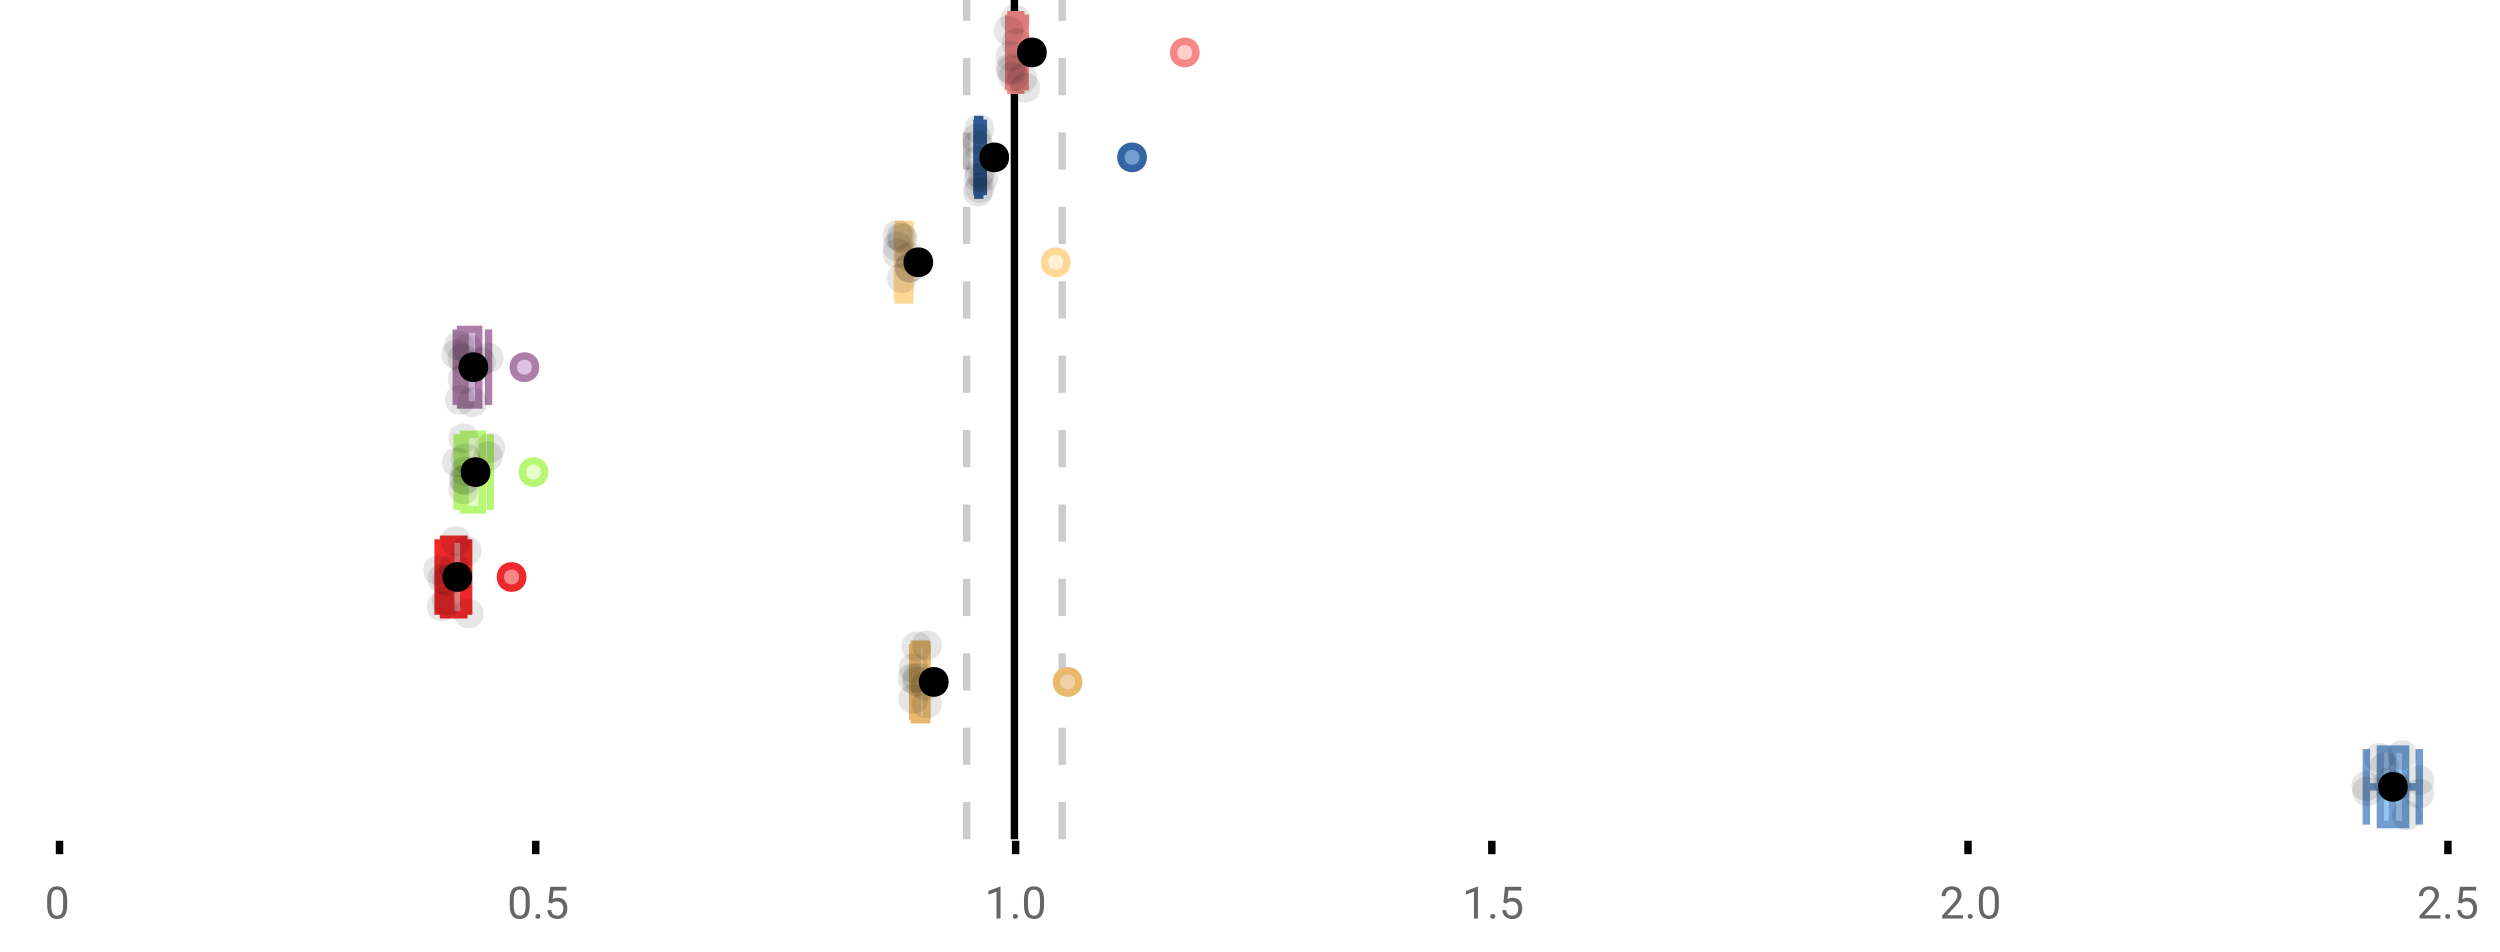 <?xml version="1.0" encoding="UTF-8"?>
<svg xmlns="http://www.w3.org/2000/svg" xmlns:xlink="http://www.w3.org/1999/xlink" width="672pt" height="256pt" viewBox="0 0 672 256" version="1.1">
<defs>
<clipPath id="clip1">
  <path d="M 271 0 L 274 0 L 274 225.602 L 271 225.602 Z M 271 0 "/>
</clipPath>
<clipPath id="clip2">
  <path d="M 258 0 L 261 0 L 261 225.602 L 258 225.602 Z M 258 0 "/>
</clipPath>
<clipPath id="clip3">
  <path d="M 284 0 L 287 0 L 287 225.602 L 284 225.602 Z M 284 0 "/>
</clipPath>
<clipPath id="clip4">
  <path d="M 611 180 L 657.684 180 L 657.684 225.602 L 611 225.602 Z M 611 180 "/>
</clipPath>
</defs>
<g id="surface597167">
<rect x="0" y="0" width="672" height="256" style="fill:rgb(100%,100%,100%);fill-opacity:1;stroke:none;"/>
<path style=" stroke:none;fill-rule:nonzero;fill:rgb(100%,100%,100%);fill-opacity:1;" d="M 0 0 L 672 0 L 672 76 L 0 76 Z M 0 0 "/>
<path style="fill:none;stroke-width:1;stroke-linecap:butt;stroke-linejoin:miter;stroke:rgb(0%,0%,0%);stroke-opacity:1;stroke-miterlimit:10;" d="M 8 113 L 8 114.801 " transform="matrix(2,0,0,2,0,0)"/>
<path style="fill:none;stroke-width:1;stroke-linecap:butt;stroke-linejoin:miter;stroke:rgb(0%,0%,0%);stroke-opacity:1;stroke-miterlimit:10;" d="M 72 113 L 72 114.801 " transform="matrix(2,0,0,2,0,0)"/>
<path style="fill:none;stroke-width:1;stroke-linecap:butt;stroke-linejoin:miter;stroke:rgb(0%,0%,0%);stroke-opacity:1;stroke-miterlimit:10;" d="M 136.5 113 L 136.5 114.801 " transform="matrix(2,0,0,2,0,0)"/>
<path style="fill:none;stroke-width:1;stroke-linecap:butt;stroke-linejoin:miter;stroke:rgb(0%,0%,0%);stroke-opacity:1;stroke-miterlimit:10;" d="M 200.5 113 L 200.5 114.801 " transform="matrix(2,0,0,2,0,0)"/>
<path style="fill:none;stroke-width:1;stroke-linecap:butt;stroke-linejoin:miter;stroke:rgb(0%,0%,0%);stroke-opacity:1;stroke-miterlimit:10;" d="M 264.5 113 L 264.5 114.801 " transform="matrix(2,0,0,2,0,0)"/>
<path style="fill:none;stroke-width:1;stroke-linecap:butt;stroke-linejoin:miter;stroke:rgb(0%,0%,0%);stroke-opacity:1;stroke-miterlimit:10;" d="M 329 113 L 329 114.801 " transform="matrix(2,0,0,2,0,0)"/>
<path style=" stroke:none;fill-rule:nonzero;fill:rgb(40%,40%,40%);fill-opacity:1;" d="M 18.062 243.262 C 18.062 244.535 17.844 245.48 17.406 246.105 C 16.977 246.723 16.301 247.027 15.375 247.027 C 14.469 247.027 13.797 246.727 13.359 246.121 C 12.922 245.52 12.691 244.613 12.672 243.402 L 12.672 241.965 C 12.672 240.707 12.883 239.773 13.312 239.168 C 13.75 238.555 14.43 238.246 15.359 238.246 C 16.273 238.246 16.953 238.543 17.391 239.137 C 17.828 239.723 18.051 240.629 18.062 241.855 Z M 16.969 241.777 C 16.969 240.863 16.836 240.195 16.578 239.777 C 16.328 239.352 15.922 239.137 15.359 239.137 C 14.805 239.137 14.398 239.352 14.141 239.777 C 13.891 240.195 13.766 240.836 13.766 241.699 L 13.766 243.434 C 13.766 244.352 13.895 245.035 14.156 245.48 C 14.426 245.918 14.832 246.137 15.375 246.137 C 15.906 246.137 16.301 245.93 16.562 245.512 C 16.82 245.098 16.957 244.445 16.969 243.559 Z M 12 235.77 "/>
<path style=" stroke:none;fill-rule:nonzero;fill:rgb(40%,40%,40%);fill-opacity:1;" d="M 142.398 243.262 C 142.398 244.535 142.18 245.48 141.742 246.105 C 141.312 246.723 140.637 247.027 139.711 247.027 C 138.805 247.027 138.133 246.727 137.695 246.121 C 137.258 245.52 137.027 244.613 137.008 243.402 L 137.008 241.965 C 137.008 240.707 137.219 239.773 137.648 239.168 C 138.086 238.555 138.766 238.246 139.695 238.246 C 140.609 238.246 141.289 238.543 141.727 239.137 C 142.164 239.723 142.387 240.629 142.398 241.855 Z M 141.305 241.777 C 141.305 240.863 141.172 240.195 140.914 239.777 C 140.664 239.352 140.258 239.137 139.695 239.137 C 139.141 239.137 138.734 239.352 138.477 239.777 C 138.227 240.195 138.102 240.836 138.102 241.699 L 138.102 243.434 C 138.102 244.352 138.23 245.035 138.492 245.48 C 138.762 245.918 139.168 246.137 139.711 246.137 C 140.242 246.137 140.637 245.93 140.898 245.512 C 141.156 245.098 141.293 244.445 141.305 243.559 Z M 143.918 246.34 C 143.918 246.152 143.969 245.996 144.074 245.871 C 144.188 245.746 144.355 245.684 144.574 245.684 C 144.801 245.684 144.973 245.746 145.09 245.871 C 145.203 245.996 145.262 246.152 145.262 246.34 C 145.262 246.52 145.203 246.668 145.09 246.793 C 144.973 246.906 144.801 246.965 144.574 246.965 C 144.355 246.965 144.188 246.906 144.074 246.793 C 143.969 246.668 143.918 246.52 143.918 246.34 Z M 147.438 242.621 L 147.875 238.371 L 152.25 238.371 L 152.25 239.371 L 148.797 239.371 L 148.531 241.699 C 148.957 241.449 149.438 241.324 149.969 241.324 C 150.738 241.324 151.352 241.586 151.812 242.105 C 152.27 242.617 152.5 243.309 152.5 244.184 C 152.5 245.059 152.258 245.754 151.781 246.262 C 151.312 246.773 150.648 247.027 149.797 247.027 C 149.047 247.027 148.43 246.82 147.953 246.402 C 147.473 245.977 147.203 245.395 147.141 244.652 L 148.156 244.652 C 148.227 245.145 148.406 245.512 148.688 245.762 C 148.969 246.012 149.336 246.137 149.797 246.137 C 150.297 246.137 150.691 245.965 150.984 245.621 C 151.273 245.277 151.422 244.805 151.422 244.199 C 151.422 243.629 151.266 243.168 150.953 242.824 C 150.641 242.48 150.223 242.309 149.703 242.309 C 149.234 242.309 148.863 242.41 148.594 242.605 L 148.312 242.84 Z M 136.336 235.77 "/>
<path style=" stroke:none;fill-rule:nonzero;fill:rgb(40%,40%,40%);fill-opacity:1;" d="M 268.938 246.902 L 267.859 246.902 L 267.859 239.684 L 265.672 240.48 L 265.672 239.496 L 268.781 238.324 L 268.938 238.324 Z M 272.254 246.34 C 272.254 246.152 272.305 245.996 272.41 245.871 C 272.523 245.746 272.691 245.684 272.91 245.684 C 273.137 245.684 273.309 245.746 273.426 245.871 C 273.539 245.996 273.598 246.152 273.598 246.34 C 273.598 246.52 273.539 246.668 273.426 246.793 C 273.309 246.906 273.137 246.965 272.91 246.965 C 272.691 246.965 272.523 246.906 272.41 246.793 C 272.305 246.668 272.254 246.52 272.254 246.34 Z M 280.633 243.262 C 280.633 244.535 280.414 245.48 279.977 246.105 C 279.547 246.723 278.871 247.027 277.945 247.027 C 277.039 247.027 276.367 246.727 275.93 246.121 C 275.492 245.52 275.262 244.613 275.242 243.402 L 275.242 241.965 C 275.242 240.707 275.453 239.773 275.883 239.168 C 276.32 238.555 277 238.246 277.93 238.246 C 278.844 238.246 279.523 238.543 279.961 239.137 C 280.398 239.723 280.621 240.629 280.633 241.855 Z M 279.539 241.777 C 279.539 240.863 279.406 240.195 279.148 239.777 C 278.898 239.352 278.492 239.137 277.93 239.137 C 277.375 239.137 276.969 239.352 276.711 239.777 C 276.461 240.195 276.336 240.836 276.336 241.699 L 276.336 243.434 C 276.336 244.352 276.465 245.035 276.727 245.48 C 276.996 245.918 277.402 246.137 277.945 246.137 C 278.477 246.137 278.871 245.93 279.133 245.512 C 279.391 245.098 279.527 244.445 279.539 243.559 Z M 264.672 235.77 "/>
<path style=" stroke:none;fill-rule:nonzero;fill:rgb(40%,40%,40%);fill-opacity:1;" d="M 397.273 246.902 L 396.195 246.902 L 396.195 239.684 L 394.008 240.48 L 394.008 239.496 L 397.117 238.324 L 397.273 238.324 Z M 400.59 246.34 C 400.59 246.152 400.641 245.996 400.746 245.871 C 400.859 245.746 401.027 245.684 401.246 245.684 C 401.473 245.684 401.645 245.746 401.762 245.871 C 401.875 245.996 401.934 246.152 401.934 246.34 C 401.934 246.52 401.875 246.668 401.762 246.793 C 401.645 246.906 401.473 246.965 401.246 246.965 C 401.027 246.965 400.859 246.906 400.746 246.793 C 400.641 246.668 400.59 246.52 400.59 246.34 Z M 404.109 242.621 L 404.547 238.371 L 408.922 238.371 L 408.922 239.371 L 405.469 239.371 L 405.203 241.699 C 405.629 241.449 406.109 241.324 406.641 241.324 C 407.41 241.324 408.023 241.586 408.484 242.105 C 408.941 242.617 409.172 243.309 409.172 244.184 C 409.172 245.059 408.93 245.754 408.453 246.262 C 407.984 246.773 407.32 247.027 406.469 247.027 C 405.719 247.027 405.102 246.82 404.625 246.402 C 404.145 245.977 403.875 245.395 403.812 244.652 L 404.828 244.652 C 404.898 245.145 405.078 245.512 405.359 245.762 C 405.641 246.012 406.008 246.137 406.469 246.137 C 406.969 246.137 407.363 245.965 407.656 245.621 C 407.945 245.277 408.094 244.805 408.094 244.199 C 408.094 243.629 407.938 243.168 407.625 242.824 C 407.312 242.48 406.895 242.309 406.375 242.309 C 405.906 242.309 405.535 242.41 405.266 242.605 L 404.984 242.84 Z M 393.008 235.77 "/>
<path style=" stroke:none;fill-rule:nonzero;fill:rgb(40%,40%,40%);fill-opacity:1;" d="M 527.645 246.902 L 522.051 246.902 L 522.051 246.121 L 525.004 242.84 C 525.441 242.34 525.742 241.941 525.91 241.637 C 526.074 241.324 526.16 241.004 526.16 240.668 C 526.16 240.223 526.023 239.855 525.754 239.574 C 525.492 239.285 525.133 239.137 524.676 239.137 C 524.145 239.137 523.727 239.293 523.426 239.605 C 523.121 239.91 522.973 240.336 522.973 240.887 L 521.895 240.887 C 521.895 240.098 522.145 239.461 522.645 238.98 C 523.152 238.492 523.832 238.246 524.676 238.246 C 525.477 238.246 526.105 238.457 526.566 238.871 C 527.023 239.289 527.254 239.848 527.254 240.543 C 527.254 241.379 526.715 242.379 525.645 243.543 L 523.363 246.012 L 527.645 246.012 Z M 528.93 246.34 C 528.93 246.152 528.98 245.996 529.086 245.871 C 529.199 245.746 529.367 245.684 529.586 245.684 C 529.812 245.684 529.984 245.746 530.102 245.871 C 530.215 245.996 530.273 246.152 530.273 246.34 C 530.273 246.52 530.215 246.668 530.102 246.793 C 529.984 246.906 529.812 246.965 529.586 246.965 C 529.367 246.965 529.199 246.906 529.086 246.793 C 528.98 246.668 528.93 246.52 528.93 246.34 Z M 537.305 243.262 C 537.305 244.535 537.086 245.48 536.648 246.105 C 536.219 246.723 535.543 247.027 534.617 247.027 C 533.711 247.027 533.039 246.727 532.602 246.121 C 532.164 245.52 531.934 244.613 531.914 243.402 L 531.914 241.965 C 531.914 240.707 532.125 239.773 532.555 239.168 C 532.992 238.555 533.672 238.246 534.602 238.246 C 535.516 238.246 536.195 238.543 536.633 239.137 C 537.07 239.723 537.293 240.629 537.305 241.855 Z M 536.211 241.777 C 536.211 240.863 536.078 240.195 535.82 239.777 C 535.57 239.352 535.164 239.137 534.602 239.137 C 534.047 239.137 533.641 239.352 533.383 239.777 C 533.133 240.195 533.008 240.836 533.008 241.699 L 533.008 243.434 C 533.008 244.352 533.137 245.035 533.398 245.48 C 533.668 245.918 534.074 246.137 534.617 246.137 C 535.148 246.137 535.543 245.93 535.805 245.512 C 536.062 245.098 536.199 244.445 536.211 243.559 Z M 521.348 235.77 "/>
<path style=" stroke:none;fill-rule:nonzero;fill:rgb(40%,40%,40%);fill-opacity:1;" d="M 655.98 246.902 L 650.387 246.902 L 650.387 246.121 L 653.34 242.84 C 653.777 242.34 654.078 241.941 654.246 241.637 C 654.41 241.324 654.496 241.004 654.496 240.668 C 654.496 240.223 654.359 239.855 654.09 239.574 C 653.828 239.285 653.469 239.137 653.012 239.137 C 652.48 239.137 652.062 239.293 651.762 239.605 C 651.457 239.91 651.309 240.336 651.309 240.887 L 650.23 240.887 C 650.23 240.098 650.48 239.461 650.98 238.98 C 651.488 238.492 652.168 238.246 653.012 238.246 C 653.812 238.246 654.441 238.457 654.902 238.871 C 655.359 239.289 655.59 239.848 655.59 240.543 C 655.59 241.379 655.051 242.379 653.98 243.543 L 651.699 246.012 L 655.98 246.012 Z M 657.266 246.34 C 657.266 246.152 657.316 245.996 657.422 245.871 C 657.535 245.746 657.703 245.684 657.922 245.684 C 658.148 245.684 658.32 245.746 658.438 245.871 C 658.551 245.996 658.609 246.152 658.609 246.34 C 658.609 246.52 658.551 246.668 658.438 246.793 C 658.32 246.906 658.148 246.965 657.922 246.965 C 657.703 246.965 657.535 246.906 657.422 246.793 C 657.316 246.668 657.266 246.52 657.266 246.34 Z M 660.781 242.621 L 661.219 238.371 L 665.594 238.371 L 665.594 239.371 L 662.141 239.371 L 661.875 241.699 C 662.301 241.449 662.781 241.324 663.312 241.324 C 664.082 241.324 664.695 241.586 665.156 242.105 C 665.613 242.617 665.844 243.309 665.844 244.184 C 665.844 245.059 665.602 245.754 665.125 246.262 C 664.656 246.773 663.992 247.027 663.141 247.027 C 662.391 247.027 661.773 246.82 661.297 246.402 C 660.816 245.977 660.547 245.395 660.484 244.652 L 661.5 244.652 C 661.57 245.145 661.75 245.512 662.031 245.762 C 662.312 246.012 662.68 246.137 663.141 246.137 C 663.641 246.137 664.035 245.965 664.328 245.621 C 664.617 245.277 664.766 244.805 664.766 244.199 C 664.766 243.629 664.609 243.168 664.297 242.824 C 663.984 242.48 663.566 242.309 663.047 242.309 C 662.578 242.309 662.207 242.41 661.938 242.605 L 661.656 242.84 Z M 649.684 235.77 "/>
<g clip-path="url(#clip1)" clip-rule="nonzero">
<path style="fill:none;stroke-width:1;stroke-linecap:butt;stroke-linejoin:miter;stroke:rgb(0%,0%,0%);stroke-opacity:1;stroke-miterlimit:10;" d="M -0.001 -0.001 L 112.8 -0.001 " transform="matrix(0,-2,2,0,272.673,225.6)"/>
</g>
<g clip-path="url(#clip2)" clip-rule="nonzero">
<path style="fill:none;stroke-width:1;stroke-linecap:butt;stroke-linejoin:miter;stroke:rgb(80%,80%,80%);stroke-opacity:1;stroke-dasharray:5,5;stroke-miterlimit:10;" d="M -0.001 0 L 112.8 0 " transform="matrix(0,-2,2,0,259.839,225.6)"/>
</g>
<g clip-path="url(#clip3)" clip-rule="nonzero">
<path style="fill:none;stroke-width:1;stroke-linecap:butt;stroke-linejoin:miter;stroke:rgb(80%,80%,80%);stroke-opacity:1;stroke-dasharray:5,5;stroke-miterlimit:10;" d="M -0.001 0.001 L 112.8 0.001 " transform="matrix(0,-2,2,0,285.507,225.6)"/>
</g>
<path style=" stroke:none;fill-rule:nonzero;fill:rgb(100%,80%,80%);fill-opacity:1;" d="M 271.734 3.949 L 274.375 3.949 L 274.375 24.254 L 271.734 24.254 Z M 271.734 3.949 "/>
<path style="fill:none;stroke-width:1;stroke-linecap:butt;stroke-linejoin:miter;stroke:rgb(96.863%,52.941%,52.941%);stroke-opacity:1;stroke-miterlimit:10;" d="M 136.336 1.975 L 136.336 12.127 Z M 136.336 1.975 " transform="matrix(2,0,0,2,0,0)"/>
<path style="fill:none;stroke-width:1;stroke-linecap:butt;stroke-linejoin:miter;stroke:rgb(96.863%,52.941%,52.941%);stroke-opacity:1;stroke-miterlimit:10;" d="M 135.867 1.975 L 137.188 1.975 L 137.188 12.127 L 135.867 12.127 Z M 135.867 1.975 " transform="matrix(2,0,0,2,0,0)"/>
<path style="fill:none;stroke-width:1;stroke-linecap:butt;stroke-linejoin:miter;stroke:rgb(96.863%,52.941%,52.941%);stroke-opacity:1;stroke-miterlimit:10;" d="M 135.557 1.975 L 135.557 12.127 M 135.557 7.051 L 135.867 7.051 M 137.785 1.975 L 137.785 12.127 M 137.785 7.051 L 137.189 7.051 Z M 137.785 7.051 " transform="matrix(2,0,0,2,0,0)"/>
<path style="fill-rule:nonzero;fill:rgb(100%,80%,80%);fill-opacity:1;stroke-width:1;stroke-linecap:butt;stroke-linejoin:miter;stroke:rgb(96.863%,52.941%,52.941%);stroke-opacity:1;stroke-miterlimit:10;" d="M 160.734 7.051 C 160.734 9.051 157.734 9.051 157.734 7.051 C 157.734 5.051 160.734 5.051 160.734 7.051 Z M 160.734 7.051 " transform="matrix(2,0,0,2,0,0)"/>
<path style="fill-rule:nonzero;fill:rgb(0%,0%,0%);fill-opacity:1;stroke-width:1;stroke-linecap:butt;stroke-linejoin:miter;stroke:rgb(0%,0%,0%);stroke-opacity:1;stroke-miterlimit:10;" d="M 140.186 7.051 C 140.186 9.051 137.186 9.051 137.186 7.051 C 137.186 5.051 140.186 5.051 140.186 7.051 Z M 140.186 7.051 " transform="matrix(2,0,0,2,0,0)"/>
<path style=" stroke:none;fill-rule:nonzero;fill:rgb(0%,0%,0%);fill-opacity:0.098;" d="M 275.113 8.238 C 275.113 13.57 267.113 13.57 267.113 8.238 C 267.113 2.906 275.113 2.906 275.113 8.238 Z M 275.113 8.238 "/>
<path style=" stroke:none;fill-rule:nonzero;fill:rgb(0%,0%,0%);fill-opacity:0.098;" d="M 275.574 18.352 C 275.574 23.684 267.574 23.684 267.574 18.352 C 267.574 13.02 275.574 13.02 275.574 18.352 Z M 275.574 18.352 "/>
<path style=" stroke:none;fill-rule:nonzero;fill:rgb(0%,0%,0%);fill-opacity:0.098;" d="M 275.664 15.051 C 275.664 20.383 267.664 20.383 267.664 15.051 C 267.664 9.715 275.664 9.715 275.664 15.051 Z M 275.664 15.051 "/>
<path style=" stroke:none;fill-rule:nonzero;fill:rgb(0%,0%,0%);fill-opacity:0.098;" d="M 275.949 18.949 C 275.949 24.281 267.949 24.281 267.949 18.949 C 267.949 13.617 275.949 13.617 275.949 18.949 Z M 275.949 18.949 "/>
<path style=" stroke:none;fill-rule:nonzero;fill:rgb(0%,0%,0%);fill-opacity:0.098;" d="M 276.414 20.586 C 276.414 25.918 268.414 25.918 268.414 20.586 C 268.414 15.254 276.414 15.254 276.414 20.586 Z M 276.414 20.586 "/>
<path style=" stroke:none;fill-rule:nonzero;fill:rgb(0%,0%,0%);fill-opacity:0.098;" d="M 276.934 5.234 C 276.934 10.57 268.934 10.57 268.934 5.234 C 268.934 -0.098 276.934 -0.098 276.934 5.234 Z M 276.934 5.234 "/>
<path style=" stroke:none;fill-rule:nonzero;fill:rgb(0%,0%,0%);fill-opacity:0.098;" d="M 277.277 11.562 C 277.277 16.898 269.277 16.898 269.277 11.562 C 269.277 6.23 277.277 6.23 277.277 11.562 Z M 277.277 11.562 "/>
<path style=" stroke:none;fill-rule:nonzero;fill:rgb(0%,0%,0%);fill-opacity:0.098;" d="M 278.746 21.082 C 278.746 26.414 270.746 26.414 270.746 21.082 C 270.746 15.75 278.746 15.75 278.746 21.082 Z M 278.746 21.082 "/>
<path style=" stroke:none;fill-rule:nonzero;fill:rgb(0%,0%,0%);fill-opacity:0.098;" d="M 279.57 23.574 C 279.57 28.91 271.57 28.91 271.57 23.574 C 271.57 18.242 279.57 18.242 279.57 23.574 Z M 279.57 23.574 "/>
<path style=" stroke:none;fill-rule:nonzero;fill:rgb(44.706%,62.353%,81.176%);fill-opacity:1;" d="M 262.824 32.148 L 263.344 32.148 L 263.344 52.453 L 262.824 52.453 Z M 262.824 32.148 "/>
<path style="fill:none;stroke-width:1;stroke-linecap:butt;stroke-linejoin:miter;stroke:rgb(20.392%,39.608%,64.314%);stroke-opacity:1;stroke-miterlimit:10;" d="M 131.566 16.074 L 131.566 26.227 Z M 131.566 16.074 " transform="matrix(2,0,0,2,0,0)"/>
<path style="fill:none;stroke-width:1;stroke-linecap:butt;stroke-linejoin:miter;stroke:rgb(20.392%,39.608%,64.314%);stroke-opacity:1;stroke-miterlimit:10;" d="M 131.412 16.074 L 131.672 16.074 L 131.672 26.227 L 131.412 26.227 Z M 131.412 16.074 " transform="matrix(2,0,0,2,0,0)"/>
<path style="fill:none;stroke-width:1;stroke-linecap:butt;stroke-linejoin:miter;stroke:rgb(20.392%,39.608%,64.314%);stroke-opacity:1;stroke-miterlimit:10;" d="M 131.301 16.074 L 131.301 26.227 M 131.301 21.15 L 131.412 21.15 M 132.156 16.074 L 132.156 26.227 M 132.156 21.15 L 131.672 21.15 Z M 132.156 21.15 " transform="matrix(2,0,0,2,0,0)"/>
<path style="fill-rule:nonzero;fill:rgb(44.706%,62.353%,81.176%);fill-opacity:1;stroke-width:1;stroke-linecap:butt;stroke-linejoin:miter;stroke:rgb(20.392%,39.608%,64.314%);stroke-opacity:1;stroke-miterlimit:10;" d="M 153.648 21.15 C 153.648 23.15 150.648 23.15 150.648 21.15 C 150.648 19.15 153.648 19.15 153.648 21.15 Z M 153.648 21.15 " transform="matrix(2,0,0,2,0,0)"/>
<path style="fill-rule:nonzero;fill:rgb(0%,0%,0%);fill-opacity:1;stroke-width:1;stroke-linecap:butt;stroke-linejoin:miter;stroke:rgb(0%,0%,0%);stroke-opacity:1;stroke-miterlimit:10;" d="M 135.123 21.15 C 135.123 23.15 132.123 23.15 132.123 21.15 C 132.123 19.15 135.123 19.15 135.123 21.15 Z M 135.123 21.15 " transform="matrix(2,0,0,2,0,0)"/>
<path style=" stroke:none;fill-rule:nonzero;fill:rgb(0%,0%,0%);fill-opacity:0.098;" d="M 266.602 37.25 C 266.602 42.582 258.602 42.582 258.602 37.25 C 258.602 31.914 266.602 31.914 266.602 37.25 Z M 266.602 37.25 "/>
<path style=" stroke:none;fill-rule:nonzero;fill:rgb(0%,0%,0%);fill-opacity:0.098;" d="M 266.68 43.219 C 266.68 48.555 258.68 48.555 258.68 43.219 C 258.68 37.887 266.68 37.887 266.68 43.219 Z M 266.68 43.219 "/>
<path style=" stroke:none;fill-rule:nonzero;fill:rgb(0%,0%,0%);fill-opacity:0.098;" d="M 266.816 39.098 C 266.816 44.43 258.816 44.43 258.816 39.098 C 258.816 33.766 266.816 33.766 266.816 39.098 Z M 266.816 39.098 "/>
<path style=" stroke:none;fill-rule:nonzero;fill:rgb(0%,0%,0%);fill-opacity:0.098;" d="M 266.848 51.516 C 266.848 56.848 258.848 56.848 258.848 51.516 C 258.848 46.18 266.848 46.18 266.848 51.516 Z M 266.848 51.516 "/>
<path style=" stroke:none;fill-rule:nonzero;fill:rgb(0%,0%,0%);fill-opacity:0.098;" d="M 267.062 47.695 C 267.062 53.027 259.062 53.027 259.062 47.695 C 259.062 42.363 267.062 42.363 267.062 47.695 Z M 267.062 47.695 "/>
<path style=" stroke:none;fill-rule:nonzero;fill:rgb(0%,0%,0%);fill-opacity:0.098;" d="M 267.203 34.723 C 267.203 40.055 259.203 40.055 259.203 34.723 C 259.203 29.387 267.203 29.387 267.203 34.723 Z M 267.203 34.723 "/>
<path style=" stroke:none;fill-rule:nonzero;fill:rgb(0%,0%,0%);fill-opacity:0.098;" d="M 267.301 50.504 C 267.301 55.84 259.301 55.84 259.301 50.504 C 259.301 45.172 267.301 45.172 267.301 50.504 Z M 267.301 50.504 "/>
<path style=" stroke:none;fill-rule:nonzero;fill:rgb(0%,0%,0%);fill-opacity:0.098;" d="M 267.359 46.484 C 267.359 51.816 259.359 51.816 259.359 46.484 C 259.359 41.148 267.359 41.148 267.359 46.484 Z M 267.359 46.484 "/>
<path style=" stroke:none;fill-rule:nonzero;fill:rgb(0%,0%,0%);fill-opacity:0.098;" d="M 268.312 47.781 C 268.312 53.113 260.312 53.113 260.312 47.781 C 260.312 42.449 268.312 42.449 268.312 47.781 Z M 268.312 47.781 "/>
<path style=" stroke:none;fill-rule:nonzero;fill:rgb(100%,94.118%,84.314%);fill-opacity:1;" d="M 241.504 60.348 L 244.531 60.348 L 244.531 80.652 L 241.504 80.652 Z M 241.504 60.348 "/>
<path style="fill:none;stroke-width:1;stroke-linecap:butt;stroke-linejoin:miter;stroke:rgb(100%,84.314%,59.216%);stroke-opacity:1;stroke-miterlimit:10;" d="M 121.264 30.174 L 121.264 40.326 Z M 121.264 30.174 " transform="matrix(2,0,0,2,0,0)"/>
<path style="fill:none;stroke-width:1;stroke-linecap:butt;stroke-linejoin:miter;stroke:rgb(100%,84.314%,59.216%);stroke-opacity:1;stroke-miterlimit:10;" d="M 120.752 30.174 L 122.266 30.174 L 122.266 40.326 L 120.752 40.326 Z M 120.752 30.174 " transform="matrix(2,0,0,2,0,0)"/>
<path style="fill:none;stroke-width:1;stroke-linecap:butt;stroke-linejoin:miter;stroke:rgb(100%,84.314%,59.216%);stroke-opacity:1;stroke-miterlimit:10;" d="M 120.619 30.174 L 120.619 40.326 M 120.619 35.25 L 120.752 35.25 M 122.271 30.174 L 122.271 40.326 M 122.271 35.25 L 122.264 35.25 Z M 122.271 35.25 " transform="matrix(2,0,0,2,0,0)"/>
<path style="fill-rule:nonzero;fill:rgb(100%,94.118%,84.314%);fill-opacity:1;stroke-width:1;stroke-linecap:butt;stroke-linejoin:miter;stroke:rgb(100%,84.314%,59.216%);stroke-opacity:1;stroke-miterlimit:10;" d="M 143.395 35.25 C 143.395 37.25 140.395 37.25 140.395 35.25 C 140.395 33.25 143.395 33.25 143.395 35.25 Z M 143.395 35.25 " transform="matrix(2,0,0,2,0,0)"/>
<path style="fill-rule:nonzero;fill:rgb(0%,0%,0%);fill-opacity:1;stroke-width:1;stroke-linecap:butt;stroke-linejoin:miter;stroke:rgb(0%,0%,0%);stroke-opacity:1;stroke-miterlimit:10;" d="M 124.92 35.25 C 124.92 37.25 121.92 37.25 121.92 35.25 C 121.92 33.25 124.92 33.25 124.92 35.25 Z M 124.92 35.25 " transform="matrix(2,0,0,2,0,0)"/>
<path style=" stroke:none;fill-rule:nonzero;fill:rgb(0%,0%,0%);fill-opacity:0.098;" d="M 245.238 66.258 C 245.238 71.59 237.238 71.59 237.238 66.258 C 237.238 60.926 245.238 60.926 245.238 66.258 Z M 245.238 66.258 "/>
<path style=" stroke:none;fill-rule:nonzero;fill:rgb(0%,0%,0%);fill-opacity:0.098;" d="M 245.246 68.09 C 245.246 73.422 237.246 73.422 237.246 68.09 C 237.246 62.754 245.246 62.754 245.246 68.09 Z M 245.246 68.09 "/>
<path style=" stroke:none;fill-rule:nonzero;fill:rgb(0%,0%,0%);fill-opacity:0.098;" d="M 245.258 63.148 C 245.258 68.48 237.258 68.48 237.258 63.148 C 237.258 57.812 245.258 57.812 245.258 63.148 Z M 245.258 63.148 "/>
<path style=" stroke:none;fill-rule:nonzero;fill:rgb(0%,0%,0%);fill-opacity:0.098;" d="M 246.242 63.777 C 246.242 69.109 238.242 69.109 238.242 63.777 C 238.242 58.441 246.242 58.441 246.242 63.777 Z M 246.242 63.777 "/>
<path style=" stroke:none;fill-rule:nonzero;fill:rgb(0%,0%,0%);fill-opacity:0.098;" d="M 246.426 74.805 C 246.426 80.137 238.426 80.137 238.426 74.805 C 238.426 69.469 246.426 69.469 246.426 74.805 Z M 246.426 74.805 "/>
<path style=" stroke:none;fill-rule:nonzero;fill:rgb(0%,0%,0%);fill-opacity:0.098;" d="M 246.625 64.207 C 246.625 69.539 238.625 69.539 238.625 64.207 C 238.625 58.871 246.625 58.871 246.625 64.207 Z M 246.625 64.207 "/>
<path style=" stroke:none;fill-rule:nonzero;fill:rgb(0%,0%,0%);fill-opacity:0.098;" d="M 248.512 69.145 C 248.512 74.477 240.512 74.477 240.512 69.145 C 240.512 63.812 248.512 63.812 248.512 69.145 Z M 248.512 69.145 "/>
<path style=" stroke:none;fill-rule:nonzero;fill:rgb(0%,0%,0%);fill-opacity:0.098;" d="M 248.535 71.883 C 248.535 77.219 240.535 77.219 240.535 71.883 C 240.535 66.551 248.535 66.551 248.535 71.883 Z M 248.535 71.883 "/>
<path style=" stroke:none;fill-rule:nonzero;fill:rgb(0%,0%,0%);fill-opacity:0.098;" d="M 248.543 71.984 C 248.543 77.32 240.543 77.32 240.543 71.984 C 240.543 66.652 248.543 66.652 248.543 71.984 Z M 248.543 71.984 "/>
<path style=" stroke:none;fill-rule:nonzero;fill:rgb(87.843%,75.294%,89.412%);fill-opacity:1;" d="M 123.785 88.547 L 128.68 88.547 L 128.68 108.852 L 123.785 108.852 Z M 123.785 88.547 "/>
<path style="fill:none;stroke-width:1;stroke-linecap:butt;stroke-linejoin:miter;stroke:rgb(67.843%,49.804%,65.882%);stroke-opacity:1;stroke-miterlimit:10;" d="M 62.5 44.273 L 62.5 54.426 Z M 62.5 44.273 " transform="matrix(2,0,0,2,0,0)"/>
<path style="fill:none;stroke-width:1;stroke-linecap:butt;stroke-linejoin:miter;stroke:rgb(67.843%,49.804%,65.882%);stroke-opacity:1;stroke-miterlimit:10;" d="M 61.893 44.273 L 64.34 44.273 L 64.34 54.426 L 61.893 54.426 Z M 61.893 44.273 " transform="matrix(2,0,0,2,0,0)"/>
<path style="fill:none;stroke-width:1;stroke-linecap:butt;stroke-linejoin:miter;stroke:rgb(67.843%,49.804%,65.882%);stroke-opacity:1;stroke-miterlimit:10;" d="M 61.322 44.273 L 61.322 54.426 M 61.322 49.35 L 61.893 49.35 M 65.658 44.273 L 65.658 54.426 M 65.658 49.35 L 64.34 49.35 Z M 65.658 49.35 " transform="matrix(2,0,0,2,0,0)"/>
<path style="fill-rule:nonzero;fill:rgb(87.843%,75.294%,89.412%);fill-opacity:1;stroke-width:1;stroke-linecap:butt;stroke-linejoin:miter;stroke:rgb(67.843%,49.804%,65.882%);stroke-opacity:1;stroke-miterlimit:10;" d="M 71.984 49.35 C 71.984 51.35 68.984 51.35 68.984 49.35 C 68.984 47.35 71.984 47.35 71.984 49.35 Z M 71.984 49.35 " transform="matrix(2,0,0,2,0,0)"/>
<path style="fill-rule:nonzero;fill:rgb(0%,0%,0%);fill-opacity:1;stroke-width:1;stroke-linecap:butt;stroke-linejoin:miter;stroke:rgb(0%,0%,0%);stroke-opacity:1;stroke-miterlimit:10;" d="M 65.123 49.35 C 65.123 51.35 62.123 51.35 62.123 49.35 C 62.123 47.35 65.123 47.35 65.123 49.35 Z M 65.123 49.35 " transform="matrix(2,0,0,2,0,0)"/>
<path style=" stroke:none;fill-rule:nonzero;fill:rgb(0%,0%,0%);fill-opacity:0.098;" d="M 126.645 95.266 C 126.645 100.602 118.645 100.602 118.645 95.266 C 118.645 89.934 126.645 89.934 126.645 95.266 Z M 126.645 95.266 "/>
<path style=" stroke:none;fill-rule:nonzero;fill:rgb(0%,0%,0%);fill-opacity:0.098;" d="M 127.402 92.957 C 127.402 98.289 119.402 98.289 119.402 92.957 C 119.402 87.625 127.402 87.625 127.402 92.957 Z M 127.402 92.957 "/>
<path style=" stroke:none;fill-rule:nonzero;fill:rgb(0%,0%,0%);fill-opacity:0.098;" d="M 127.609 107.5 C 127.609 112.832 119.609 112.832 119.609 107.5 C 119.609 102.164 127.609 102.164 127.609 107.5 Z M 127.609 107.5 "/>
<path style=" stroke:none;fill-rule:nonzero;fill:rgb(0%,0%,0%);fill-opacity:0.098;" d="M 128.316 96.344 C 128.316 101.676 120.316 101.676 120.316 96.344 C 120.316 91.008 128.316 91.008 128.316 96.344 Z M 128.316 96.344 "/>
<path style=" stroke:none;fill-rule:nonzero;fill:rgb(0%,0%,0%);fill-opacity:0.098;" d="M 128.367 101.914 C 128.367 107.246 120.367 107.246 120.367 101.914 C 120.367 96.578 128.367 96.578 128.367 101.914 Z M 128.367 101.914 "/>
<path style=" stroke:none;fill-rule:nonzero;fill:rgb(0%,0%,0%);fill-opacity:0.098;" d="M 129.637 93.691 C 129.637 99.023 121.637 99.023 121.637 93.691 C 121.637 88.355 129.637 88.355 129.637 93.691 Z M 129.637 93.691 "/>
<path style=" stroke:none;fill-rule:nonzero;fill:rgb(0%,0%,0%);fill-opacity:0.098;" d="M 130.945 108.086 C 130.945 113.418 122.945 113.418 122.945 108.086 C 122.945 102.754 130.945 102.754 130.945 108.086 Z M 130.945 108.086 "/>
<path style=" stroke:none;fill-rule:nonzero;fill:rgb(0%,0%,0%);fill-opacity:0.098;" d="M 133.258 97.285 C 133.258 102.617 125.258 102.617 125.258 97.285 C 125.258 91.953 133.258 91.953 133.258 97.285 Z M 133.258 97.285 "/>
<path style=" stroke:none;fill-rule:nonzero;fill:rgb(0%,0%,0%);fill-opacity:0.098;" d="M 135.316 96.191 C 135.316 101.523 127.316 101.523 127.316 96.191 C 127.316 90.859 135.316 90.859 135.316 96.191 Z M 135.316 96.191 "/>
<path style=" stroke:none;fill-rule:nonzero;fill:rgb(89.412%,100%,78.039%);fill-opacity:1;" d="M 124.594 116.746 L 129.629 116.746 L 129.629 137.051 L 124.594 137.051 Z M 124.594 116.746 "/>
<path style="fill:none;stroke-width:1;stroke-linecap:butt;stroke-linejoin:miter;stroke:rgb(71.765%,96.863%,45.49%);stroke-opacity:1;stroke-miterlimit:10;" d="M 62.541 58.373 L 62.541 68.525 Z M 62.541 58.373 " transform="matrix(2,0,0,2,0,0)"/>
<path style="fill:none;stroke-width:1;stroke-linecap:butt;stroke-linejoin:miter;stroke:rgb(71.765%,96.863%,45.49%);stroke-opacity:1;stroke-miterlimit:10;" d="M 62.297 58.373 L 64.814 58.373 L 64.814 68.525 L 62.297 68.525 Z M 62.297 58.373 " transform="matrix(2,0,0,2,0,0)"/>
<path style="fill:none;stroke-width:1;stroke-linecap:butt;stroke-linejoin:miter;stroke:rgb(71.765%,96.863%,45.49%);stroke-opacity:1;stroke-miterlimit:10;" d="M 61.426 58.373 L 61.426 68.525 M 61.426 63.449 L 62.297 63.449 M 65.889 58.373 L 65.889 68.525 M 65.889 63.449 L 64.814 63.449 Z M 65.889 63.449 " transform="matrix(2,0,0,2,0,0)"/>
<path style="fill-rule:nonzero;fill:rgb(89.412%,100%,78.039%);fill-opacity:1;stroke-width:1;stroke-linecap:butt;stroke-linejoin:miter;stroke:rgb(71.765%,96.863%,45.49%);stroke-opacity:1;stroke-miterlimit:10;" d="M 73.199 63.449 C 73.199 65.449 70.199 65.449 70.199 63.449 C 70.199 61.449 73.199 61.449 73.199 63.449 Z M 73.199 63.449 " transform="matrix(2,0,0,2,0,0)"/>
<path style="fill-rule:nonzero;fill:rgb(0%,0%,0%);fill-opacity:1;stroke-width:1;stroke-linecap:butt;stroke-linejoin:miter;stroke:rgb(0%,0%,0%);stroke-opacity:1;stroke-miterlimit:10;" d="M 65.412 63.449 C 65.412 65.449 62.412 65.449 62.412 63.449 C 62.412 61.449 65.412 61.449 65.412 63.449 Z M 65.412 63.449 " transform="matrix(2,0,0,2,0,0)"/>
<path style=" stroke:none;fill-rule:nonzero;fill:rgb(0%,0%,0%);fill-opacity:0.098;" d="M 126.852 124.277 C 126.852 129.609 118.852 129.609 118.852 124.277 C 118.852 118.945 126.852 118.945 126.852 124.277 Z M 126.852 124.277 "/>
<path style=" stroke:none;fill-rule:nonzero;fill:rgb(0%,0%,0%);fill-opacity:0.098;" d="M 128.562 117.824 C 128.562 123.16 120.562 123.16 120.562 117.824 C 120.562 112.492 128.562 112.492 128.562 117.824 Z M 128.562 117.824 "/>
<path style=" stroke:none;fill-rule:nonzero;fill:rgb(0%,0%,0%);fill-opacity:0.098;" d="M 128.574 131.547 C 128.574 136.879 120.574 136.879 120.574 131.547 C 120.574 126.215 128.574 126.215 128.574 131.547 Z M 128.574 131.547 "/>
<path style=" stroke:none;fill-rule:nonzero;fill:rgb(0%,0%,0%);fill-opacity:0.098;" d="M 128.652 128.906 C 128.652 134.242 120.652 134.242 120.652 128.906 C 120.652 123.574 128.652 123.574 128.652 128.906 Z M 128.652 128.906 "/>
<path style=" stroke:none;fill-rule:nonzero;fill:rgb(0%,0%,0%);fill-opacity:0.098;" d="M 129.035 129.02 C 129.035 134.355 121.035 134.355 121.035 129.02 C 121.035 123.688 129.035 123.688 129.035 129.02 Z M 129.035 129.02 "/>
<path style=" stroke:none;fill-rule:nonzero;fill:rgb(0%,0%,0%);fill-opacity:0.098;" d="M 129.125 123.176 C 129.125 128.508 121.125 128.508 121.125 123.176 C 121.125 117.844 129.125 117.844 129.125 123.176 Z M 129.125 123.176 "/>
<path style=" stroke:none;fill-rule:nonzero;fill:rgb(0%,0%,0%);fill-opacity:0.098;" d="M 129.125 126.723 C 129.125 132.059 121.125 132.059 121.125 126.723 C 121.125 121.391 129.125 121.391 129.125 126.723 Z M 129.125 126.723 "/>
<path style=" stroke:none;fill-rule:nonzero;fill:rgb(0%,0%,0%);fill-opacity:0.098;" d="M 135.129 122.688 C 135.129 128.02 127.129 128.02 127.129 122.688 C 127.129 117.352 135.129 117.352 135.129 122.688 Z M 135.129 122.688 "/>
<path style=" stroke:none;fill-rule:nonzero;fill:rgb(0%,0%,0%);fill-opacity:0.098;" d="M 135.777 120.395 C 135.777 125.73 127.777 125.73 127.777 120.395 C 127.777 115.062 135.777 115.062 135.777 120.395 Z M 135.777 120.395 "/>
<path style=" stroke:none;fill-rule:nonzero;fill:rgb(96.863%,52.941%,52.941%);fill-opacity:1;" d="M 119.219 144.949 L 124.68 144.949 L 124.68 165.254 L 119.219 165.254 Z M 119.219 144.949 "/>
<path style="fill:none;stroke-width:1;stroke-linecap:butt;stroke-linejoin:miter;stroke:rgb(93.725%,16.078%,16.078%);stroke-opacity:1;stroke-miterlimit:10;" d="M 60.566 72.475 L 60.566 82.627 Z M 60.566 72.475 " transform="matrix(2,0,0,2,0,0)"/>
<path style="fill:none;stroke-width:1;stroke-linecap:butt;stroke-linejoin:miter;stroke:rgb(93.725%,16.078%,16.078%);stroke-opacity:1;stroke-miterlimit:10;" d="M 59.609 72.475 L 62.34 72.475 L 62.34 82.627 L 59.609 82.627 Z M 59.609 72.475 " transform="matrix(2,0,0,2,0,0)"/>
<path style="fill:none;stroke-width:1;stroke-linecap:butt;stroke-linejoin:miter;stroke:rgb(93.725%,16.078%,16.078%);stroke-opacity:1;stroke-miterlimit:10;" d="M 58.887 72.475 L 58.887 82.627 M 58.887 77.551 L 59.609 77.551 M 62.986 72.475 L 62.986 82.627 M 62.986 77.551 L 62.338 77.551 Z M 62.986 77.551 " transform="matrix(2,0,0,2,0,0)"/>
<path style="fill-rule:nonzero;fill:rgb(96.863%,52.941%,52.941%);fill-opacity:1;stroke-width:1;stroke-linecap:butt;stroke-linejoin:miter;stroke:rgb(93.725%,16.078%,16.078%);stroke-opacity:1;stroke-miterlimit:10;" d="M 70.258 77.551 C 70.258 79.551 67.258 79.551 67.258 77.551 C 67.258 75.551 70.258 75.551 70.258 77.551 Z M 70.258 77.551 " transform="matrix(2,0,0,2,0,0)"/>
<path style="fill-rule:nonzero;fill:rgb(0%,0%,0%);fill-opacity:1;stroke-width:1;stroke-linecap:butt;stroke-linejoin:miter;stroke:rgb(0%,0%,0%);stroke-opacity:1;stroke-miterlimit:10;" d="M 62.961 77.551 C 62.961 79.551 59.961 79.551 59.961 77.551 C 59.961 75.551 62.961 75.551 62.961 77.551 Z M 62.961 77.551 " transform="matrix(2,0,0,2,0,0)"/>
<path style=" stroke:none;fill-rule:nonzero;fill:rgb(0%,0%,0%);fill-opacity:0.098;" d="M 121.773 153.285 C 121.773 158.621 113.773 158.621 113.773 153.285 C 113.773 147.953 121.773 147.953 121.773 153.285 Z M 121.773 153.285 "/>
<path style=" stroke:none;fill-rule:nonzero;fill:rgb(0%,0%,0%);fill-opacity:0.098;" d="M 122.777 162.996 C 122.777 168.332 114.777 168.332 114.777 162.996 C 114.777 157.664 122.777 157.664 122.777 162.996 Z M 122.777 162.996 "/>
<path style=" stroke:none;fill-rule:nonzero;fill:rgb(0%,0%,0%);fill-opacity:0.098;" d="M 122.926 155.598 C 122.926 160.93 114.926 160.93 114.926 155.598 C 114.926 150.262 122.926 150.262 122.926 155.598 Z M 122.926 155.598 "/>
<path style=" stroke:none;fill-rule:nonzero;fill:rgb(0%,0%,0%);fill-opacity:0.098;" d="M 124.098 161.473 C 124.098 166.809 116.098 166.809 116.098 161.473 C 116.098 156.141 124.098 156.141 124.098 161.473 Z M 124.098 161.473 "/>
<path style=" stroke:none;fill-rule:nonzero;fill:rgb(0%,0%,0%);fill-opacity:0.098;" d="M 124.176 156.129 C 124.176 161.465 116.176 161.465 116.176 156.129 C 116.176 150.797 124.176 150.797 124.176 156.129 Z M 124.176 156.129 "/>
<path style=" stroke:none;fill-rule:nonzero;fill:rgb(0%,0%,0%);fill-opacity:0.098;" d="M 126.094 152.66 C 126.094 157.992 118.094 157.992 118.094 152.66 C 118.094 147.328 126.094 147.328 126.094 152.66 Z M 126.094 152.66 "/>
<path style=" stroke:none;fill-rule:nonzero;fill:rgb(0%,0%,0%);fill-opacity:0.098;" d="M 126.477 145.363 C 126.477 150.695 118.477 150.695 118.477 145.363 C 118.477 140.031 126.477 140.031 126.477 145.363 Z M 126.477 145.363 "/>
<path style=" stroke:none;fill-rule:nonzero;fill:rgb(0%,0%,0%);fill-opacity:0.098;" d="M 129.41 148.086 C 129.41 153.422 121.41 153.422 121.41 148.086 C 121.41 142.754 129.41 142.754 129.41 148.086 Z M 129.41 148.086 "/>
<path style=" stroke:none;fill-rule:nonzero;fill:rgb(0%,0%,0%);fill-opacity:0.098;" d="M 129.973 164.906 C 129.973 170.238 121.973 170.238 121.973 164.906 C 121.973 159.57 129.973 159.57 129.973 164.906 Z M 129.973 164.906 "/>
<path style=" stroke:none;fill-rule:nonzero;fill:rgb(93.725%,81.569%,65.49%);fill-opacity:1;" d="M 245.766 173.148 L 249.066 173.148 L 249.066 193.453 L 245.766 193.453 Z M 245.766 173.148 "/>
<path style="fill:none;stroke-width:1;stroke-linecap:butt;stroke-linejoin:miter;stroke:rgb(91.373%,72.549%,43.137%);stroke-opacity:1;stroke-miterlimit:10;" d="M 123.277 86.574 L 123.277 96.727 Z M 123.277 86.574 " transform="matrix(2,0,0,2,0,0)"/>
<path style="fill:none;stroke-width:1;stroke-linecap:butt;stroke-linejoin:miter;stroke:rgb(91.373%,72.549%,43.137%);stroke-opacity:1;stroke-miterlimit:10;" d="M 122.883 86.574 L 124.533 86.574 L 124.533 96.727 L 122.883 96.727 Z M 122.883 86.574 " transform="matrix(2,0,0,2,0,0)"/>
<path style="fill:none;stroke-width:1;stroke-linecap:butt;stroke-linejoin:miter;stroke:rgb(91.373%,72.549%,43.137%);stroke-opacity:1;stroke-miterlimit:10;" d="M 122.66 86.574 L 122.66 96.727 M 122.66 91.65 L 122.883 91.65 M 124.58 86.574 L 124.58 96.727 M 124.58 91.65 L 124.533 91.65 Z M 124.58 91.65 " transform="matrix(2,0,0,2,0,0)"/>
<path style="fill-rule:nonzero;fill:rgb(93.725%,81.569%,65.49%);fill-opacity:1;stroke-width:1;stroke-linecap:butt;stroke-linejoin:miter;stroke:rgb(91.373%,72.549%,43.137%);stroke-opacity:1;stroke-miterlimit:10;" d="M 144.984 91.65 C 144.984 93.65 141.984 93.65 141.984 91.65 C 141.984 89.65 144.984 89.65 144.984 91.65 Z M 144.984 91.65 " transform="matrix(2,0,0,2,0,0)"/>
<path style="fill-rule:nonzero;fill:rgb(0%,0%,0%);fill-opacity:1;stroke-width:1;stroke-linecap:butt;stroke-linejoin:miter;stroke:rgb(0%,0%,0%);stroke-opacity:1;stroke-miterlimit:10;" d="M 126.996 91.65 C 126.996 93.65 123.996 93.65 123.996 91.65 C 123.996 89.65 126.996 89.65 126.996 91.65 Z M 126.996 91.65 " transform="matrix(2,0,0,2,0,0)"/>
<path style=" stroke:none;fill-rule:nonzero;fill:rgb(0%,0%,0%);fill-opacity:0.098;" d="M 249.32 182.297 C 249.32 187.629 241.32 187.629 241.32 182.297 C 241.32 176.961 249.32 176.961 249.32 182.297 Z M 249.32 182.297 "/>
<path style=" stroke:none;fill-rule:nonzero;fill:rgb(0%,0%,0%);fill-opacity:0.098;" d="M 249.488 187.867 C 249.488 193.199 241.488 193.199 241.488 187.867 C 241.488 182.531 249.488 182.531 249.488 187.867 Z M 249.488 187.867 "/>
<path style=" stroke:none;fill-rule:nonzero;fill:rgb(0%,0%,0%);fill-opacity:0.098;" d="M 249.566 179.645 C 249.566 184.977 241.566 184.977 241.566 179.645 C 241.566 174.312 249.566 174.312 249.566 179.645 Z M 249.566 179.645 "/>
<path style=" stroke:none;fill-rule:nonzero;fill:rgb(0%,0%,0%);fill-opacity:0.098;" d="M 250.363 173.734 C 250.363 179.07 242.363 179.07 242.363 173.734 C 242.363 168.402 250.363 168.402 250.363 173.734 Z M 250.363 173.734 "/>
<path style=" stroke:none;fill-rule:nonzero;fill:rgb(0%,0%,0%);fill-opacity:0.098;" d="M 250.48 183.238 C 250.48 188.57 242.48 188.57 242.48 183.238 C 242.48 177.906 250.48 177.906 250.48 183.238 Z M 250.48 183.238 "/>
<path style=" stroke:none;fill-rule:nonzero;fill:rgb(0%,0%,0%);fill-opacity:0.098;" d="M 250.629 182.145 C 250.629 187.477 242.629 187.477 242.629 182.145 C 242.629 176.812 250.629 176.812 250.629 182.145 Z M 250.629 182.145 "/>
<path style=" stroke:none;fill-rule:nonzero;fill:rgb(0%,0%,0%);fill-opacity:0.098;" d="M 252.785 184.305 C 252.785 189.637 244.785 189.637 244.785 184.305 C 244.785 178.973 252.785 178.973 252.785 184.305 Z M 252.785 184.305 "/>
<path style=" stroke:none;fill-rule:nonzero;fill:rgb(0%,0%,0%);fill-opacity:0.098;" d="M 253.16 173.488 C 253.16 178.82 245.16 178.82 245.16 173.488 C 245.16 168.152 253.16 168.152 253.16 173.488 Z M 253.16 173.488 "/>
<path style=" stroke:none;fill-rule:nonzero;fill:rgb(0%,0%,0%);fill-opacity:0.098;" d="M 253.16 189.109 C 253.16 194.445 245.16 194.445 245.16 189.109 C 245.16 183.777 253.16 183.777 253.16 189.109 Z M 253.16 189.109 "/>
<path style=" stroke:none;fill-rule:nonzero;fill:rgb(59.216%,76.863%,94.118%);fill-opacity:1;" d="M 639.855 201.348 L 646.633 201.348 L 646.633 221.652 L 639.855 221.652 Z M 639.855 201.348 "/>
<path style="fill:none;stroke-width:1;stroke-linecap:butt;stroke-linejoin:miter;stroke:rgb(44.706%,62.353%,81.176%);stroke-opacity:1;stroke-miterlimit:10;" d="M 321.553 100.674 L 321.553 110.826 Z M 321.553 100.674 " transform="matrix(2,0,0,2,0,0)"/>
<path style="fill:none;stroke-width:1;stroke-linecap:butt;stroke-linejoin:miter;stroke:rgb(44.706%,62.353%,81.176%);stroke-opacity:1;stroke-miterlimit:10;" d="M 319.928 100.674 L 323.316 100.674 L 323.316 110.826 L 319.928 110.826 Z M 319.928 100.674 " transform="matrix(2,0,0,2,0,0)"/>
<path style="fill:none;stroke-width:1;stroke-linecap:butt;stroke-linejoin:miter;stroke:rgb(44.706%,62.353%,81.176%);stroke-opacity:1;stroke-miterlimit:10;" d="M 318.035 100.674 L 318.035 110.826 M 318.035 105.75 L 319.928 105.75 M 325.154 100.674 L 325.154 110.826 M 325.154 105.75 L 323.316 105.75 Z M 325.154 105.75 " transform="matrix(2,0,0,2,0,0)"/>
<path style=" stroke:none;fill-rule:nonzero;fill:rgb(0%,0%,0%);fill-opacity:1;" d="M 646.223 211.5 C 646.223 215.5 640.223 215.5 640.223 211.5 C 640.223 207.5 646.223 207.5 646.223 211.5 Z M 646.223 211.5 "/>
<g clip-path="url(#clip4)" clip-rule="nonzero">
<path style="fill:none;stroke-width:1;stroke-linecap:butt;stroke-linejoin:miter;stroke:rgb(0%,0%,0%);stroke-opacity:1;stroke-miterlimit:10;" d="M 323.111 105.75 C 323.111 107.75 320.111 107.75 320.111 105.75 C 320.111 103.75 323.111 103.75 323.111 105.75 Z M 323.111 105.75 " transform="matrix(2,0,0,2,0,0)"/>
</g>
<path style=" stroke:none;fill-rule:nonzero;fill:rgb(0%,0%,0%);fill-opacity:0.098;" d="M 640.07 211.305 C 640.07 216.641 632.07 216.641 632.07 211.305 C 632.07 205.973 640.07 205.973 640.07 211.305 Z M 640.07 211.305 "/>
<path style=" stroke:none;fill-rule:nonzero;fill:rgb(0%,0%,0%);fill-opacity:0.098;" d="M 640.297 212.734 C 640.297 218.066 632.297 218.066 632.297 212.734 C 632.297 207.402 640.297 207.402 640.297 212.734 Z M 640.297 212.734 "/>
<path style=" stroke:none;fill-rule:nonzero;fill:rgb(0%,0%,0%);fill-opacity:0.098;" d="M 643.504 203.691 C 643.504 209.027 635.504 209.027 635.504 203.691 C 635.504 198.359 643.504 198.359 643.504 203.691 Z M 643.504 203.691 "/>
<path style=" stroke:none;fill-rule:nonzero;fill:rgb(0%,0%,0%);fill-opacity:0.098;" d="M 644.91 206.301 C 644.91 211.637 636.91 211.637 636.91 206.301 C 636.91 200.969 644.91 200.969 644.91 206.301 Z M 644.91 206.301 "/>
<path style=" stroke:none;fill-rule:nonzero;fill:rgb(0%,0%,0%);fill-opacity:0.098;" d="M 646.004 210.348 C 646.004 215.68 638.004 215.68 638.004 210.348 C 638.004 205.012 646.004 205.012 646.004 210.348 Z M 646.004 210.348 "/>
<path style=" stroke:none;fill-rule:nonzero;fill:rgb(0%,0%,0%);fill-opacity:0.098;" d="M 648.207 211.629 C 648.207 216.965 640.207 216.965 640.207 211.629 C 640.207 206.297 648.207 206.297 648.207 211.629 Z M 648.207 211.629 "/>
<path style=" stroke:none;fill-rule:nonzero;fill:rgb(0%,0%,0%);fill-opacity:0.098;" d="M 649.723 202.941 C 649.723 208.277 641.723 208.277 641.723 202.941 C 641.723 197.609 649.723 197.609 649.723 202.941 Z M 649.723 202.941 "/>
<path style=" stroke:none;fill-rule:nonzero;fill:rgb(0%,0%,0%);fill-opacity:0.098;" d="M 650.934 219.191 C 650.934 224.527 642.934 224.527 642.934 219.191 C 642.934 213.859 650.934 213.859 650.934 219.191 Z M 650.934 219.191 "/>
<path style=" stroke:none;fill-rule:nonzero;fill:rgb(0%,0%,0%);fill-opacity:0.098;" d="M 654.281 213.316 C 654.281 218.648 646.281 218.648 646.281 213.316 C 646.281 207.98 654.281 207.98 654.281 213.316 Z M 654.281 213.316 "/>
<path style=" stroke:none;fill-rule:nonzero;fill:rgb(0%,0%,0%);fill-opacity:0.098;" d="M 654.309 209.688 C 654.309 215.023 646.309 215.023 646.309 209.688 C 646.309 204.355 654.309 204.355 654.309 209.688 Z M 654.309 209.688 "/>
</g>
</svg>
